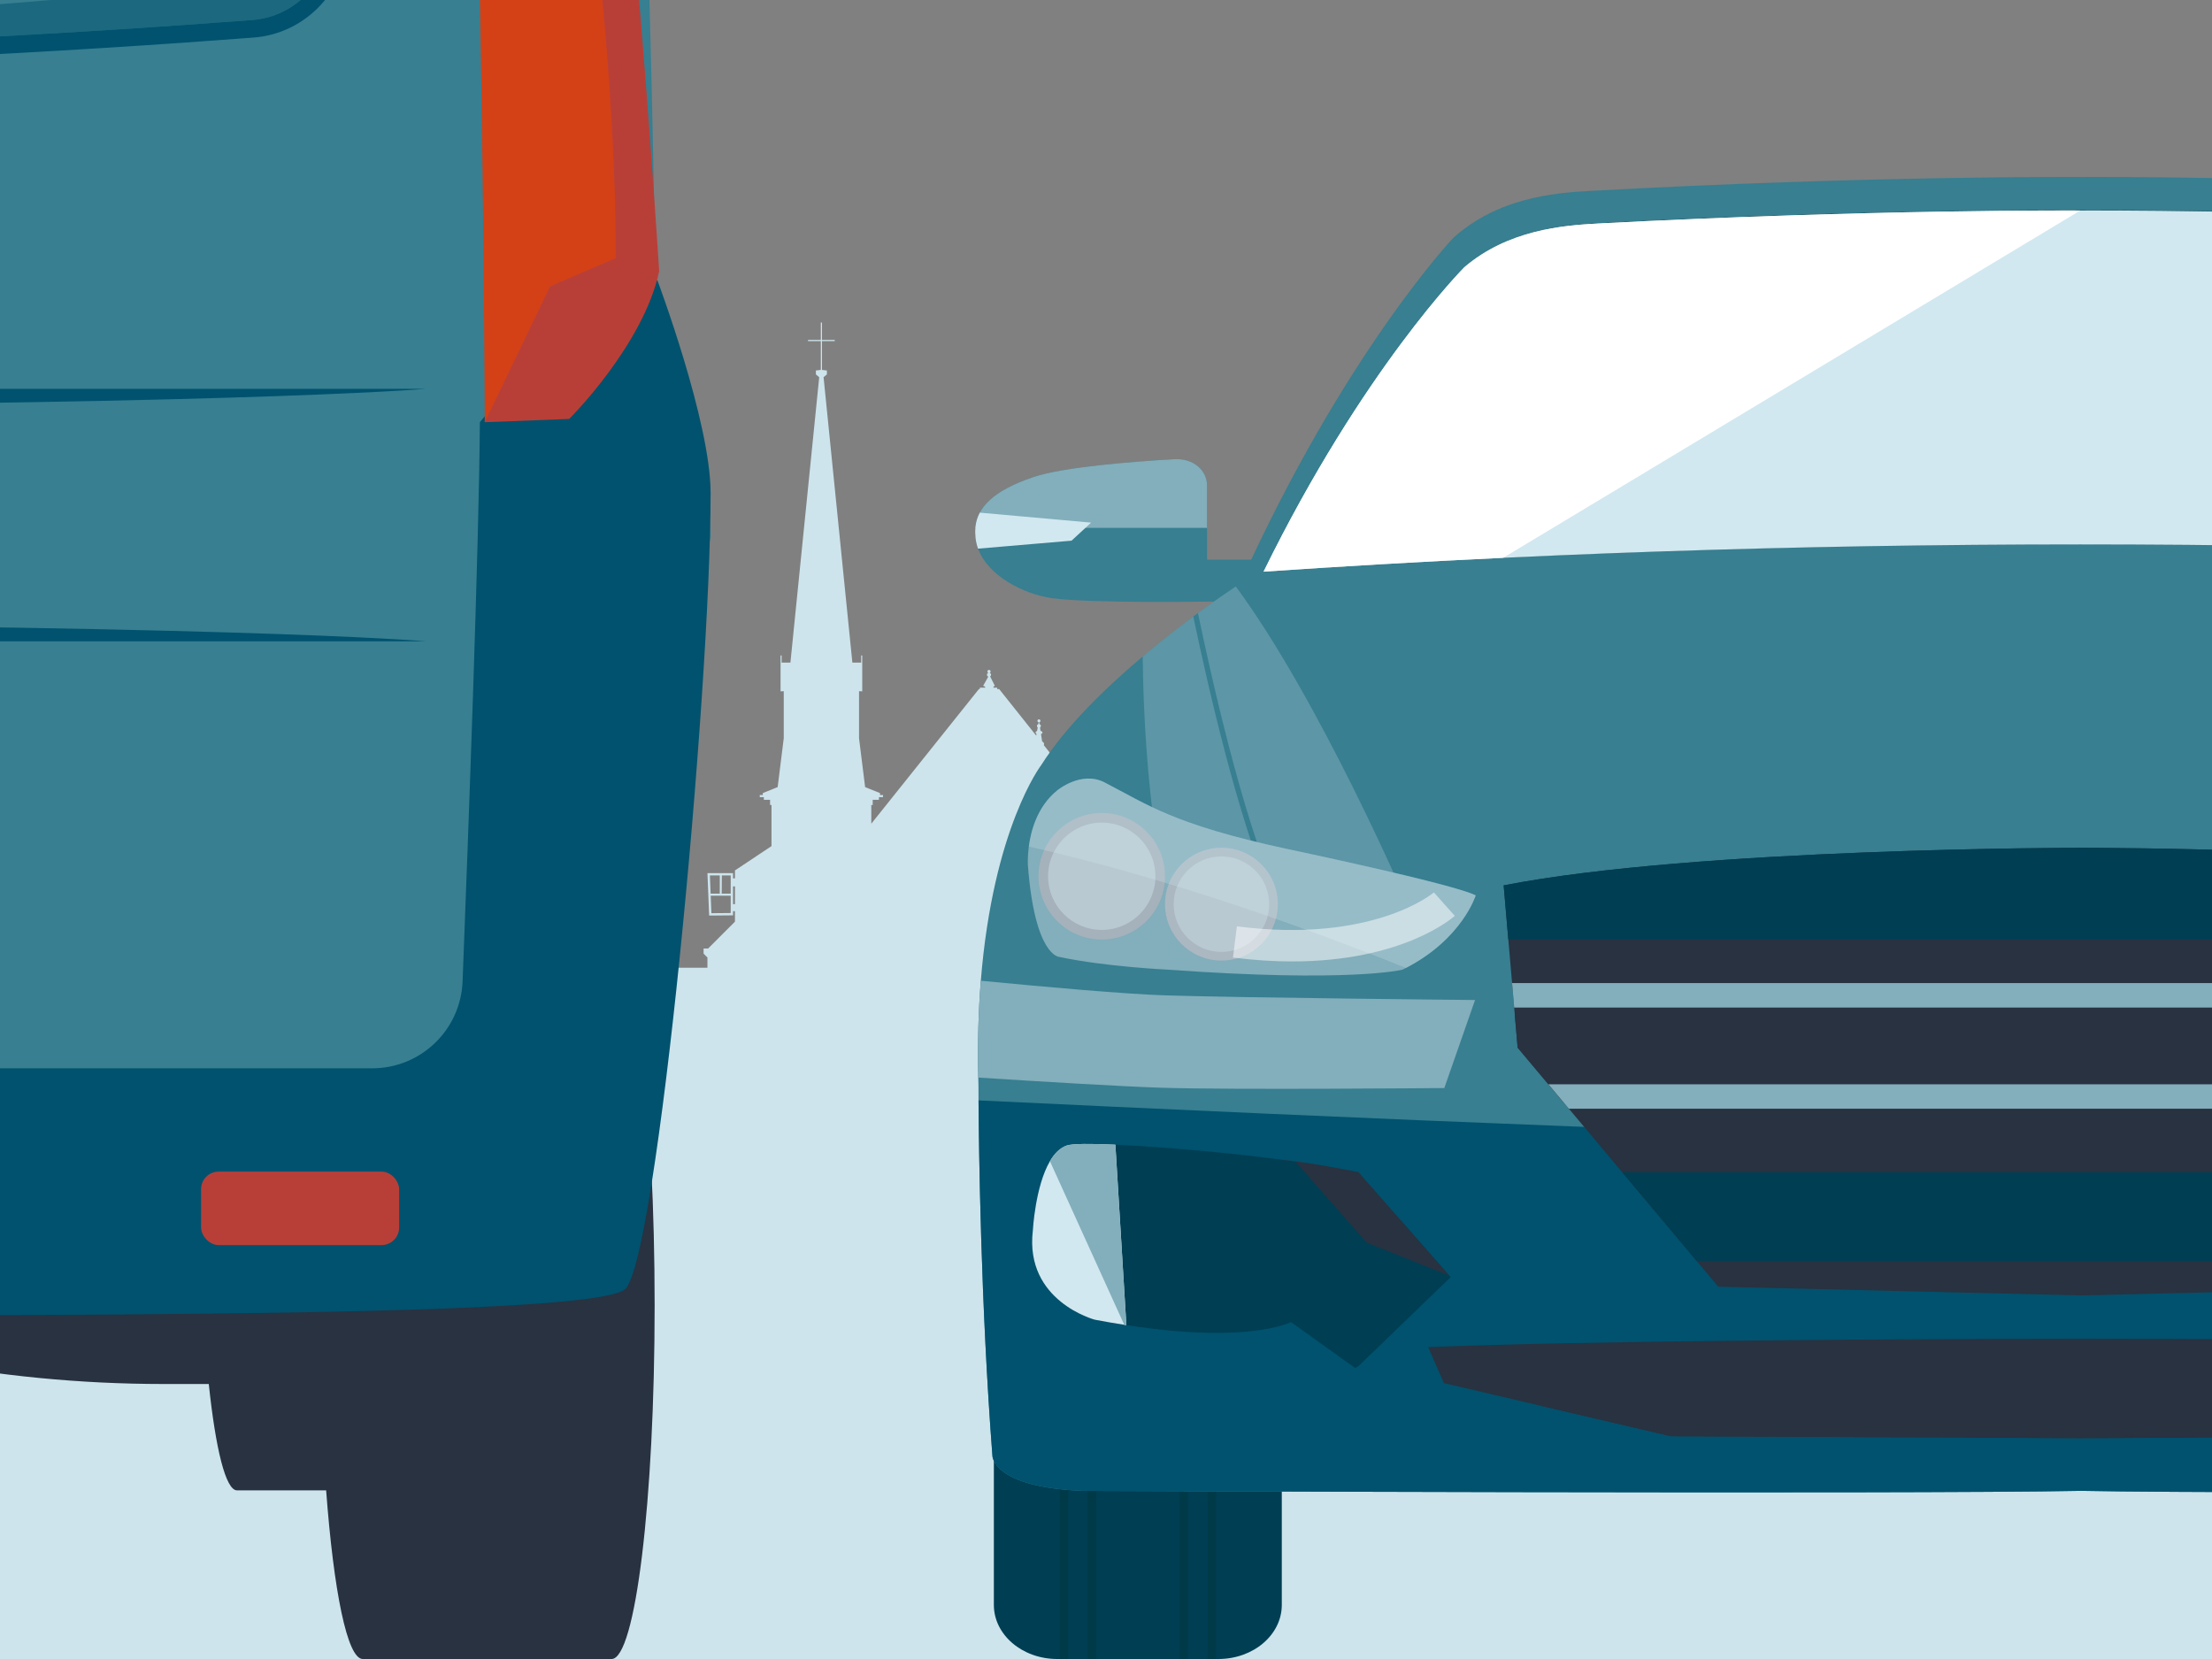 <?xml version="1.0" encoding="UTF-8" standalone="no"?>
<svg xmlns="http://www.w3.org/2000/svg" xmlns:xlink="http://www.w3.org/1999/xlink" viewBox="0 0 800 600">
  <rect x="0" y="0" width="800" height="600" fill="#808080" stroke="none"/>
  <defs>
    <style>.cls-1{fill:none;}.cls-2,.cls-3,.cls-4{fill:#00526e;}.cls-2,.cls-5,.cls-6{mix-blend-mode:screen;}.cls-2,.cls-6,.cls-7,.cls-4{opacity:.5;}.cls-8{clip-path:url(#clippath);}.cls-9{fill:#003a49;}.cls-10{fill:#003e53;}.cls-11{fill:#fff;}.cls-12{fill:#b83f38;}.cls-13{fill:#b9c9d2;}.cls-14{fill:#cde4ec;}.cls-15{fill:#a5b2bb;}.cls-16{fill:#d44116;}.cls-17,.cls-18{fill:#d1e8f0;}.cls-19{fill:#abb8c2;}.cls-20{fill:#062629;}.cls-21{fill:#182527;}.cls-22{fill:#0f3639;}.cls-23,.cls-24{fill:#094349;}.cls-25{fill:#283241;}.cls-26{fill:#377f91;}.cls-27{fill:#83aebb;}.cls-28{fill:#79d0dd;}.cls-5{opacity:.12;}.cls-29{isolation:isolate;}.cls-24{opacity:.6;}.cls-18{opacity:.25;}</style>
    <clipPath id="clippath">
      <rect class="cls-1" height="600" width="800"/>
    </clipPath>
  </defs>
  <g class="cls-29">
    <g id="Laag_1">
      <rect class="cls-14" height="188.087" width="800" y="411.913"/>
      <path class="cls-14" d="M149.198,272.903v22.108s.695,.81,.695,.81v119.452s270.33,0,270.33,0l120.174,.321v-76.419s-12.303-15.503-12.303-15.503l-1.314-.008v-1.354s-8.62,0-8.62,0v1.301l-6.451-.039v-2.52s-1.627,0-1.627,0l.187-.831-26.589-5.995-.353,1.564,3.507,.791-.822,4.471h-5.729s0,2.329,0,2.329l-4.849-.03-12.992,14.824h-2.499v-10.366s.577-.444,.577-.444v-6.513s-.91,0-.91,0v-3.997s-1.333,0-1.333,0v3.997h-.99l-.168-3.182-.832,.044,.165,3.139h-1.341v-3.664s-1.166,0-1.166,0v3.664h-.91s0,6.652,0,6.652l.41,.41v10.261h-6.996s0,10.993,0,10.993h-26.231v-11.447s1.746-.404,1.746-.404l-7.823-14.885v-13.133s.578-.44,.578-.44v-1.968s1.927-.793,1.927-.793v-.578s-2.504-1.16-2.504-1.16v-.444s-.707,0-.707,0v-14.32h.257s0-4.431,0-4.431l-1.376-7h.412s0-.963,0-.963h-7.513s0,.963,0,.963h.463s-2.068,7-2.068,7v4.431s.384,0,.384,0v13.169s-16.197-20.346-16.197-20.346l-.756-3.933h-2.375s-7.171-9.009-7.171-9.009c.065-.123,.108-.256,.108-.397,0-.393-.287-.723-.697-.922l-.411-2.658c.313-.129,.53-.327,.53-.561s-.295-.518-.715-.632l-.18-1.171c.187-.127,.318-.331,.318-.575,0-.321-.217-.579-.509-.667l-.104-.664c.262-.041,.465-.256,.465-.53s-.244-.545-.546-.545-.545,.244-.545,.545c0,.268,.194,.479,.447,.527l-.125,.67c-.286,.092-.497,.349-.497,.664,0,.223,.11,.414,.271,.544l-.236,1.265c-.324,.128-.548,.328-.548,.569,0,.19,.136,.36,.351,.486l-.115,.614-13.401-16.834h-.706v-.513s-1.349,0-1.349,0v-.408l.503-.235-1.708-3.417c.193-.133,.327-.344,.327-.596,0-.312-.196-.576-.471-.684,.184-.097,.312-.283,.312-.504,0-.319-.259-.578-.578-.578s-.578,.259-.578,.578c0,.221,.128,.406,.31,.504-.274,.107-.471,.371-.471,.684,0,.312,.196,.576,.47,.684l-1.85,3.329,.716,.279v.364h-1.926s0,.513,0,.513h-.321s-38.924,48.694-38.924,48.694v-6.769h.514s0-1.862,0-1.862h2.248s0-.963,0-.963h1.476s0-.771,0-.771h-1.091v-.707s-5.376-2.169-5.376-2.169l-2.202-17.664v-17.009s1.156,.048,1.156,.048v-8.348s0-2.055,0-2.055v-2.568s-.385,0-.385,0v2.568h-3.182s-10.414-103.216-10.414-103.216l1.202-1.002v-1.412s-1.781-.218-1.781-.218v-10.421h4.618s0-.42,0-.42h-4.618v-6.298s-.42,0-.42,0v6.298h-4.618s0,.42,0,.42h4.618v10.421s-1.781,.218-1.781,.218v1.412s1.202,1.002,1.202,1.002l-10.413,103.216h-3.183v-2.568s-.385,0-.385,0v2.568s0,2.055,0,2.055v8.348s1.156-.048,1.156-.048v17.009s-2.202,17.664-2.202,17.664l-5.376,2.169v.707h-1.091s0,.771,0,.771h1.476v.963s2.248,0,2.248,0v1.862s.514,0,.514,0v14.876s-13.215,8.797-13.215,8.797v2.852l-.695,.019v-1.906s-9.26,0-9.26,0l.617,15.356,8.642-.077v-1.516h.695v3.793s-9.723,9.723-9.723,9.723h-1.621s0,1.852,0,1.852l1.389,1.389v3.704h-15.973v-23.381s-11.691-11.691-11.691-11.691h-4.746v-2.199s-3.473,0-3.473,0v-3.241s.617-.617,.617-.617v-.926s-1.235-1.543-1.235-1.543h-3.858s-1.157,1.543-1.157,1.543v.926s.694,.617,.694,.617v2.392h-1.389s0,.849,0,.849h-1.389v-8.951s-2.006,0-2.006,0v8.951h-.849v-3.935s-.926,0-.926,0v3.935h-7.948v-16.899s.663-.773,.663-.773l6.823-.307,.077-1.775h-.8v-.772h1.109v1.775s.463,0,.463,0v-1.775s0-.309,0-.309v-6.948l.308,.003,.077-.926h-8.025v-11.112s-.81-.694-.81-.694v-14.584s.695-.81,.695-.81v-2.546s-1.736,0-1.736,0v-1.042s-6.424,0-6.424,0h-35.477s-6.424,0-6.424,0v1.042h-1.736s0,2.546,0,2.546l.695,.81v14.584s-.81,.694-.81,.694Zm58.097,12.02l1.109,.01v6.952h-1.109v-6.962Zm-1.572,7.271h1.109v.772h-1.109v-.772Zm0-7.286l1.109,.01v6.967h-1.109v-6.977Zm-1.572,7.286h1.109v.772h-1.109v-.772Zm0-7.301l1.109,.01v6.982h-1.109v-6.992Zm-1.572,7.301h1.109v.772h-1.109v-.772Zm0-7.315l1.109,.011v6.996h-1.109v-7.007Zm-1.351,7.315h.887v.772h-.887v-.772Zm0-7.328l.887,.008v7.011h-.887v-7.019Zm59.089,38.329h-3.307s-.264-6.577-.264-6.577h3.572v6.577Zm3.954,0h-3.257l.052-6.577h3.205v6.577Zm0,7.01l-6.977,.062-.254-6.319h7.231v6.257Zm1.544-3.209h-.695v-6.409l.695-.018v6.427Zm221.503-5.944l.77-4.189,18.577,4.189h-19.347Z"/>
      <g class="cls-8">
        <g>
          <g>
            <g>
              <polygon class="cls-24" points="559.995 77.628 617.652 70.952 698.425 70.952 774.78 69.061 843.561 69.69 902.125 72.815 950.208 73.345 971.789 83.684 993.117 108.818 1005.948 124.804 1022.776 152.358 1036.396 174.686 1051.259 206.083 1047 210.479 760.686 201.142 453.507 208.722 475.458 166.088 489.781 139.212 509.651 111.621 531.41 87.303 559.995 77.628"/>
              <path class="cls-23" d="M909.003,213.311c0,12.87-10.43,23.297-23.293,23.297h-266.039c-12.861,0-23.289-10.426-23.289-23.297v-18.759c0-12.862,10.428-23.294,23.289-23.294h266.039c12.862,0,23.293,10.431,23.293,23.294v18.759Z"/>
              <path class="cls-20" d="M1044.227,190.912l-18.086-34.557-20.193-30.291-19.772-26.923-24.82-18.513-87.504-9.677-135.462-2.102-105.593,2.102-88.766,9.677-24.401,20.196-20.193,24.399-15.985,25.241-14.724,26.081-13.042,25.856-2.786,9.695h11.62l102.858-2.739c-1.236-1.469-1.994-3.406-1.994-5.537,0,0,31.858-80.781,36.126-80.781h302.368c4.268,0,36.124,80.781,36.124,80.781,0,1.734-.499,3.344-1.352,4.672l77.395,1.49,37.247,2.114-9.065-21.186Z"/>
              <g>
                <path class="cls-22" d="M672.928,340.7c0,9.616-7.802,17.415-17.418,17.415h-104.495c-9.62,0-17.418-7.799-17.418-17.415,0,0,7.798-174.05,17.418-174.05h104.495c9.616,0,17.418,174.05,17.418,174.05Z"/>
                <path class="cls-22" d="M645.352,147.147c0,11.157-9.046,20.201-20.205,20.201h-43.772c-11.157,0-20.199-9.044-20.199-20.201,0,0,9.042-27.779,20.199-27.779h43.772c11.159,0,20.205,27.779,20.205,27.779Z"/>
              </g>
              <path class="cls-21" d="M459.823,211.06l377.428-5.792s68.154-36.029,142.607,3.725l67.143,2.758,6.264,41.347-605.108-2.522,11.666-39.516Z"/>
              <g class="cls-5">
                <path class="cls-28" d="M911.584,77.56c-122.362,39.369-185.091,106.904-247.787,155.054l-131.138-9.352-31.48-9.634c20.058-18.953,105.04-107.361,204.2-147.536l206.204,11.468Z"/>
              </g>
              <g>
                <rect class="cls-26" height="15.161" width="24.23" x="430.598" y="202.403"/>
                <path class="cls-26" d="M352.822,194.643c.152,1.305,.46,2.568,.903,3.781,3.66,9.951,16.558,16.501,26.9,17.927,13.807,1.896,55.916,1.211,55.916,1.211v-42.009c0-5.306-4.777-9.873-11.82-9.479-14.954,.853-40.075,2.786-50.987,6.467-10.81,3.655-16.747,7.903-19.373,12.867-.923,1.743-1.433,3.579-1.602,5.505-.108,1.205-.075,2.447,.063,3.73Z"/>
                <path class="cls-27" d="M352.759,190.912h83.78v-15.356c0-5.309-4.777-9.877-11.82-9.484-14.951,.852-40.074,2.787-50.985,6.469-14.608,4.941-20.328,10.964-20.975,18.371Z"/>
                <path class="cls-17" d="M352.822,194.643c.152,1.305,.46,2.568,.903,3.781l33.81-2.88,7.081-6.532-40.255-3.604c-.923,1.743-1.433,3.579-1.602,5.505-.108,1.205-.075,2.447,.063,3.73Z"/>
              </g>
              <g>
                <path class="cls-10" d="M359.443,580.434c0,10.808,10.266,19.566,22.936,19.566h58.271c12.667,0,22.93-8.758,22.93-19.566v-99.896c0-10.804-10.264-19.561-22.93-19.561h-58.271c-12.67,0-22.936,8.756-22.936,19.561v99.896Z"/>
                <rect class="cls-9" height="120.819" width="3.024" x="436.741" y="479.181"/>
                <rect class="cls-9" height="120.819" width="3.024" x="426.621" y="479.181"/>
                <rect class="cls-9" height="120.819" width="3.024" x="383.261" y="479.181"/>
                <rect class="cls-9" height="120.819" width="3.018" x="393.389" y="479.181"/>
              </g>
              <path class="cls-26" d="M1150.656,354.698c-4.455-55.39-21.867-78.026-21.867-78.026-8.757-13.826-23.095-27.771-36.669-39.23-6.512-5.49-12.841-10.413-18.306-14.476-.568-.426-1.13-.837-1.679-1.238-6.316-4.652-11.276-8.027-13.687-9.629-1.036-.688-1.597-1.053-1.597-1.053-37.609-83.274-76.985-124.945-76.985-124.945-16.093-14.514-36.273-16.32-49.22-17.039-101.1-5.591-177.953-5.047-177.953-5.047,0,0-76.86-.544-177.952,5.047-12.949,.719-33.129,2.525-49.222,17.039,0,0-39.376,41.671-76.985,124.945,0,0-.563,.365-1.597,1.053-2.411,1.602-7.37,4.977-13.687,9.629-.55,.401-1.111,.812-1.678,1.238-5.465,4.063-11.795,8.986-18.306,14.476-13.573,11.459-27.911,25.404-36.669,39.23,0,0-17.411,22.637-21.866,78.026-.846,10.481-1.224,22.13-.927,35.022,.017,1.012,.044,2.035,.075,3.063,0,0,0,1.835,.02,5.193,.12,17.11,.807,73.731,5.028,128.586,0,0,0,11.357,32.814,12.623,0,0,297.848,1.259,360.952,0,63.104,1.259,360.952,0,360.952,0,32.812-1.266,32.812-12.623,32.812-12.623,4.223-54.863,4.913-111.484,5.024-128.586,.025-3.358,.025-5.193,.025-5.193,.032-1.028,.058-2.051,.075-3.063,.298-12.892-.081-24.541-.926-35.022Zm-397.963-157.896c-102.98,0-202.222,3.459-295.376,9.857,35.982-73.378,72.621-110.104,72.621-110.104,15.782-13.478,35.566-15.159,48.268-15.824,99.122-5.195,174.487-4.69,174.487-4.69,0,0,75.364-.505,174.488,4.69,12.701,.665,32.485,2.347,48.268,15.824,0,0,36.637,36.727,72.618,110.104-93.152-6.398-192.395-9.857-295.374-9.857Z"/>
              <g class="cls-6">
                <path class="cls-27" d="M509.051,326.996l-90.459-20.392c-3.766-24.612-5.099-48.851-5.325-69.163,6.511-5.49,12.842-10.413,18.306-14.476,.567-.426,1.129-.837,1.678-1.238,6.317-4.652,11.276-8.027,13.687-9.629,30.604,41.471,62.113,114.898,62.113,114.898Z"/>
              </g>
              <g>
                <path class="cls-22" d="M793.326,103.014c0,5.428-6.489,9.869-14.423,9.869h-52.415c-7.934,0-14.428-4.441-14.428-9.869v-.023c0-5.429,6.495-9.87,14.428-9.87h52.415c7.934,0,14.423,4.441,14.423,9.87v.023Z"/>
                <rect class="cls-22" height="7.248" width="6.024" x="749.683" y="88.562"/>
                <path class="cls-22" d="M757.986,88.562c0,2.007-2.374,3.629-5.286,3.629s-5.296-1.622-5.296-3.629,2.371-3.616,5.296-3.616,5.286,1.619,5.286,3.616Z"/>
              </g>
              <path class="cls-3" d="M1151.482,397.976c-.111,17.102-.801,73.722-5.024,128.586,0,0,0,11.357-32.812,12.623,0,0-297.849,1.259-360.952,0-63.105,1.259-360.952,0-360.952,0-32.814-1.266-32.814-12.623-32.814-12.623-4.221-54.855-4.909-111.476-5.028-128.586,124.844,5.961,315.536,14.369,398.795,14.369s273.946-8.408,398.789-14.369Z"/>
              <path class="cls-26" d="M461.281,322.369l-1.743,.753c-11.818-27.267-22.679-74.917-27.966-100.156,.567-.426,1.129-.837,1.678-1.238,5.2,24.937,16.137,73.206,28.031,100.642Z"/>
              <g>
                <path class="cls-27" d="M371.749,312.85c2.474,33.078,11.359,33.236,11.359,33.236,16.722,3.578,39.548,4.624,39.548,4.624,65.734,4.731,84.557,0,84.557,0,.43-.215,.859-.422,1.276-.642,20.383-10.522,25.228-26.236,25.228-26.236-7.994-4.164-68.574-16.874-68.574-16.874-40.803-8.832-50.104-15.968-65.626-23.977-8.539-4.405-17.247,2.944-17.247,2.944-7.019,5.726-9.397,14.296-10.185,20.221-.518,3.933-.336,6.703-.336,6.703Z"/>
                <path class="cls-15" d="M375.595,316.9c0,12.634,10.241,22.878,22.875,22.878s22.873-10.243,22.873-22.878-10.241-22.876-22.873-22.876-22.875,10.245-22.875,22.876Z"/>
                <path class="cls-19" d="M421.343,326.996c0,11.268,9.133,20.401,20.399,20.401s20.397-9.133,20.397-20.401-9.133-20.397-20.397-20.397-20.399,9.131-20.399,20.397Z"/>
                <path class="cls-13" d="M379.062,316.9c0,10.719,8.689,19.407,19.408,19.407s19.406-8.689,19.406-19.407-8.689-19.407-19.406-19.407-19.408,8.692-19.408,19.407Z"/>
                <path class="cls-13" d="M424.474,326.996c0,9.535,7.731,17.268,17.268,17.268s17.267-7.733,17.267-17.268-7.731-17.267-17.267-17.267-17.268,7.73-17.268,17.267Z"/>
                <path class="cls-18" d="M372.085,306.147c52.261,11.875,103.23,30.537,136.404,43.922,20.383-10.522,25.228-26.236,25.228-26.236-7.994-4.164-68.574-16.874-68.574-16.874-40.803-8.832-50.104-15.968-65.626-23.977-8.539-4.405-17.247,2.944-17.247,2.944-7.019,5.726-9.397,14.296-10.185,20.221Z"/>
                <g class="cls-7">
                  <path class="cls-11" d="M467.354,347.717c39.904,0,57.933-15.717,58.797-16.494l-3.795-4.226-3.764-4.253c-.212,.188-21.905,18.551-71.246,12.298l-1.427,11.268c7.744,.982,14.887,1.408,21.434,1.408Z"/>
                </g>
              </g>
              <path class="cls-25" d="M961.567,320.212l-1.686,19.566-1.357,15.773-.757,8.834-.188,2.221-1.06,12.291-11.124,13.253-5.572,6.637-1.843,2.196-19.259,22.945-27.016,32.182-7.755,9.241-131.254,3.154-131.255-3.154-7.756-9.241-27.014-32.182-19.259-22.945-1.842-2.196-5.571-6.637-11.126-13.253-1.06-12.291-.191-2.221-.756-8.834-1.358-15.773-1.683-19.566c69.414-13.608,208.872-13.608,208.872-13.608,0,0,139.459,0,208.874,13.608Z"/>
              <path class="cls-25" d="M988.883,487.183l-5.711,13.039-34.385,8.045-47.674,11.156-148.42,.7-148.419-.7-47.675-11.156-34.385-8.045-5.712-13.039c78.496-3.022,236.191-3.022,236.191-3.022,0,0,157.696,0,236.19,3.022Z"/>
              <g>
                <path class="cls-2" d="M401.68,494.091c60.187,11.4,83.211,3.137,88.407,.65,.833-.403,1.213-.65,1.213-.65l33.345-32.198-.49-.548-17.477-19.92-15.378-17.509c-5.818-1.129-16.68-2.503-29.225-3.815-29.033-3.013-67.14-5.629-72.906-3.616-13.396,4.662-15.118,37.976-15.118,37.976-3.648,31.388,27.629,39.631,27.629,39.631Z"/>
                <path class="cls-10" d="M457.035,471.091l33.052,23.65c.833-.403,1.213-.65,1.213-.65l33.345-32.198-.49-.548-17.477-19.92-20.679-1.406-4.462,4.794-24.502,26.279Z"/>
                <path class="cls-25" d="M462.076,419.263l19.462,25.549,1.928,2.434,10.805,2.188,29.885,11.91-17.477-19.92-15.378-17.509c-5.818-1.129-16.68-3.347-29.225-4.652Z"/>
                <path class="cls-10" d="M495.78,451.152l-27.078,26.139s-13.891,9.275-61.337,1.949c-3.607-.536-7.417-1.188-11.426-1.949,0,0-25.375-6.702-22.41-32.159,0,0,1.403-27.058,12.268-30.839,1.984-.698,8.718-.716,17.597-.302,21.089,.937,54.283,4.208,65.308,6.334l27.078,30.827Z"/>
                <g>
                  <path class="cls-17" d="M407.365,479.24c-.24-.028-.501-.076-.761-.107-3.369-.525-6.936-1.129-10.665-1.842,0,0-25.375-6.702-22.41-32.159,0,0,.842-16.074,6.193-25.17,1.585-2.716,3.587-4.796,6.075-5.669,1.984-.698,8.718-.716,17.597-.302l3.971,65.248Z"/>
                  <path class="cls-27" d="M407.365,479.24c-.24-.028-.501-.076-.761-.107l-26.881-59.17c1.585-2.716,3.587-4.796,6.075-5.669,1.984-.698,8.718-.716,17.597-.302l3.971,65.248Z"/>
                </g>
              </g>
              <polygon class="cls-25" points="948.787 508.267 901.113 519.422 752.693 520.122 604.274 519.422 556.598 508.267 948.787 508.267"/>
              <path class="cls-10" d="M961.567,320.212l-1.686,19.566h-414.376l-1.683-19.566c69.414-13.608,208.872-13.608,208.872-13.608,0,0,139.459,0,208.874,13.608Z"/>
              <polygon class="cls-25" points="957.578 366.606 956.518 378.897 939.821 398.788 565.566 398.788 548.869 378.897 547.809 366.606 957.578 366.606"/>
              <polygon class="cls-10" points="918.718 423.93 891.703 456.112 613.682 456.112 586.668 423.93 918.718 423.93"/>
              <polygon class="cls-27" points="958.524 355.551 957.766 364.385 547.618 364.385 546.863 355.551 958.524 355.551"/>
              <polygon class="cls-27" points="945.393 392.151 939.821 398.788 937.978 400.984 567.408 400.984 565.566 398.788 559.995 392.151 945.393 392.151"/>
              <path class="cls-27" d="M533.477,361.665l-11.117,31.842s-76.702,.714-102.236-.107c-13.977-.441-41.856-2.114-66.321-3.68-.296-12.892,.082-24.541,.927-35.022,24.486,2.361,52.445,4.827,66.46,5.276,28.056,.896,112.287,1.692,112.287,1.692Z"/>
            </g>
            <path class="cls-17" d="M752.361,196.895c-102.98,0-202.222,3.459-295.376,9.857,35.982-73.378,72.621-110.104,72.621-110.104,15.782-13.478,35.566-15.159,48.268-15.824,99.122-5.195,174.487-4.69,174.487-4.69,0,0,75.364-.505,174.488,4.69,12.701,.665,32.485,2.347,48.268,15.824,0,0,36.637,36.727,72.618,110.104-93.152-6.398-192.395-9.857-295.374-9.857Z"/>
            <path class="cls-11" d="M577.874,80.823c-12.702,.665-32.486,2.347-48.268,15.825,0,0-36.639,36.727-72.621,110.104,28.343-1.947,57.249-3.621,86.652-5.009l208.723-125.61s-75.364-.505-174.486,4.69Z"/>
          </g>
          <g>
            <g>
              <path class="cls-25" d="M221.194,344.133h-48.725c-2.361-16.685-5.424-26.833-8.782-26.833H85.708c-7.447,0-13.485,49.631-13.485,110.852,0,12.006,.239,23.538,.668,34.366H-180.155l149.522,29.291c29.676,5.814,59.712,8.735,89.8,8.735h16.342c2.473,23.517,6.12,38.46,10.198,38.46h32.245c2.74,36.549,7.639,60.995,13.244,60.995,.261,0,.516-.217,.775-.322-.258,.105-.513,.321-.773,.322h89.996c8.595,0,15.563-57.278,15.563-127.933s-6.968-127.933-15.563-127.933Z"/>
              <path class="cls-26" d="M237.742,152.697s-2.083-218.309-9.631-290.609c-4.787-45.862-18.189-166.914-34.774-178.683-6.98-4.954-31.564-2.951-31.564-2.951,0,0-147.656-12.029-371.277-12.029s-371.278,12.029-371.278,12.029c0,0-24.584-2.003-31.564,2.951-16.585,11.769-29.986,132.821-34.774,178.683-7.548,72.3-9.63,290.609-9.63,290.609,0,0-19.259,15.936-19.259,41.616l42.948,216.125H212.739l44.261-216.125c0-25.679-19.258-41.616-19.258-41.616Z"/>
              <path class="cls-3" d="M-209.504-276.204c74.833,0,231.375,2.935,295.204,4.198,15.894,.313,28.707,12.509,29.805,28.369,1.931,27.865,4.184,69.287,3.962,108.373-.137,23.916-.07,80.47-.017,112.052,.025,15.863-12.343,29.235-28.157,30.445-57.989,4.434-174.173,11.874-300.771,11.874s-242.836-7.44-300.826-11.874c-15.813-1.21-28.181-14.583-28.156-30.445,.053-31.582,.121-88.136-.016-112.052-.224-39.086,2.03-80.507,3.961-108.373,1.1-15.86,13.912-28.056,29.805-28.369,63.831-1.263,220.37-4.198,295.205-4.198m0-6.362c-75,0-231.519,2.936-295.331,4.199-19.209,.378-34.697,15.119-36.026,34.289-1.938,27.969-4.201,69.557-3.976,108.849,.137,23.899,.068,80.433,.015,112.005-.03,19.173,14.919,35.337,34.032,36.799,58.084,4.442,174.466,11.893,301.312,11.893S33.696,18.017,91.778,13.575c19.115-1.462,34.064-17.626,34.034-36.798-.053-31.492-.121-87.918,.017-112.006,.223-39.296-2.04-80.882-3.977-108.849-1.327-19.17-16.815-33.911-36.027-34.29-63.81-1.262-220.326-4.199-295.329-4.199h0Z"/>
              <path class="cls-3" d="M-570.017,231.934c.938-.062,96.906-6.368,373.725-6.368s349.688,6.312,350.39,6.374c0,0-74.012-.012-350.39-.012s-373.725,.006-373.725,.006Z"/>
              <path class="cls-3" d="M-196.293,146.994c-276.819,0-372.787-6.306-373.725-6.368,0,0,97.198,.006,373.725,.006s350.39-.012,350.39-.012c-.702,.062-73.54,6.374-350.39,6.374Z"/>
              <path class="cls-4" d="M-473.021-272.621c-12.069,.229-22.802,.438-31.721,.615-15.785,.312-28.681,12.605-29.772,28.355-1.931,27.865-4.185,69.294-3.961,108.386,.137,23.916,.068,80.47,.016,112.052-.025,15.863,12.343,29.235,28.156,30.445,57.991,4.434,174.184,11.874,300.826,11.874S33.304,11.666,91.293,7.232c15.814-1.21,28.182-14.583,28.157-30.445-.053-31.582-.12-88.136,.017-112.052l-12.083,101.923c-1.619,13.66-12.19,24.535-25.811,26.452C52.268-2.767-16.784,4.68-115.701,7.47c-2.654,.075-10.399-162.054-8.666-284.677l-7.799-1.011L-134.469,7.044c-23.41,.456-48.797,.715-76.269,.715-232.248,0-297.197-16.511-297.197-16.511-8.162-.453-14.41-7.437-13.956-15.599l9.716-174.76c-1.508-29.85,13.543-58.105,39.155-73.509h0Z"/>
              <path class="cls-4" d="M-411.336,366.53l624.075,43.907H-633.061l-42.948-216.125c0-25.679,19.259-41.616,19.259-41.616,0,0,2.081-218.309,9.63-290.609,4.788-45.862,18.189-166.914,34.774-178.683,6.98-4.954,31.564-2.951,31.564-2.951l-1.204,118.641s-7.581,334.321,18.417,527.572l37.799,6.933s-2.75,18.776,16.176,21.954l83.814-1.155,14.443,12.132Z"/>
              <path class="cls-3" d="M237.741,101.339l-23.399,2.67-40.799,48.688c-.232,42.973-4.171,149.075-6.242,202.245-.683,17.553-15.111,31.429-32.677,31.429H-553.633c-17.567,0-31.994-13.876-32.678-31.429-2.069-53.17-6.009-159.272-6.242-202.245l-42.441-50.002-21.757-1.356s-19.26,51.246-19.26,76.924c0,72.758,19.445,279.096,31.029,288.079,14.073,10.912,239.673,9.319,435.476,9.319s421.403,1.592,435.475-9.319c11.585-8.983,31.029-215.321,31.029-288.079,0-25.679-19.259-76.924-19.259-76.924Z"/>
              <path class="cls-12" d="M238.399,98.105s-12.345-199.105-29.88-293.203l-19.424-6.878-13.776,354.672,30.539-1.189s26.805-26.607,32.542-53.403Z"/>
              <path class="cls-16" d="M175.319,152.697s-.979-276.867-10.566-353.602l24.342-1.07S223.127-25.572,222.654,93.352l-23.709,10.195-23.627,49.15Z"/>
            </g>
            <rect class="cls-12" height="26.576" rx="6.362" ry="6.362" width="71.639" x="72.717" y="423.726"/>
          </g>
        </g>
      </g>
    </g>
  </g>
</svg>
